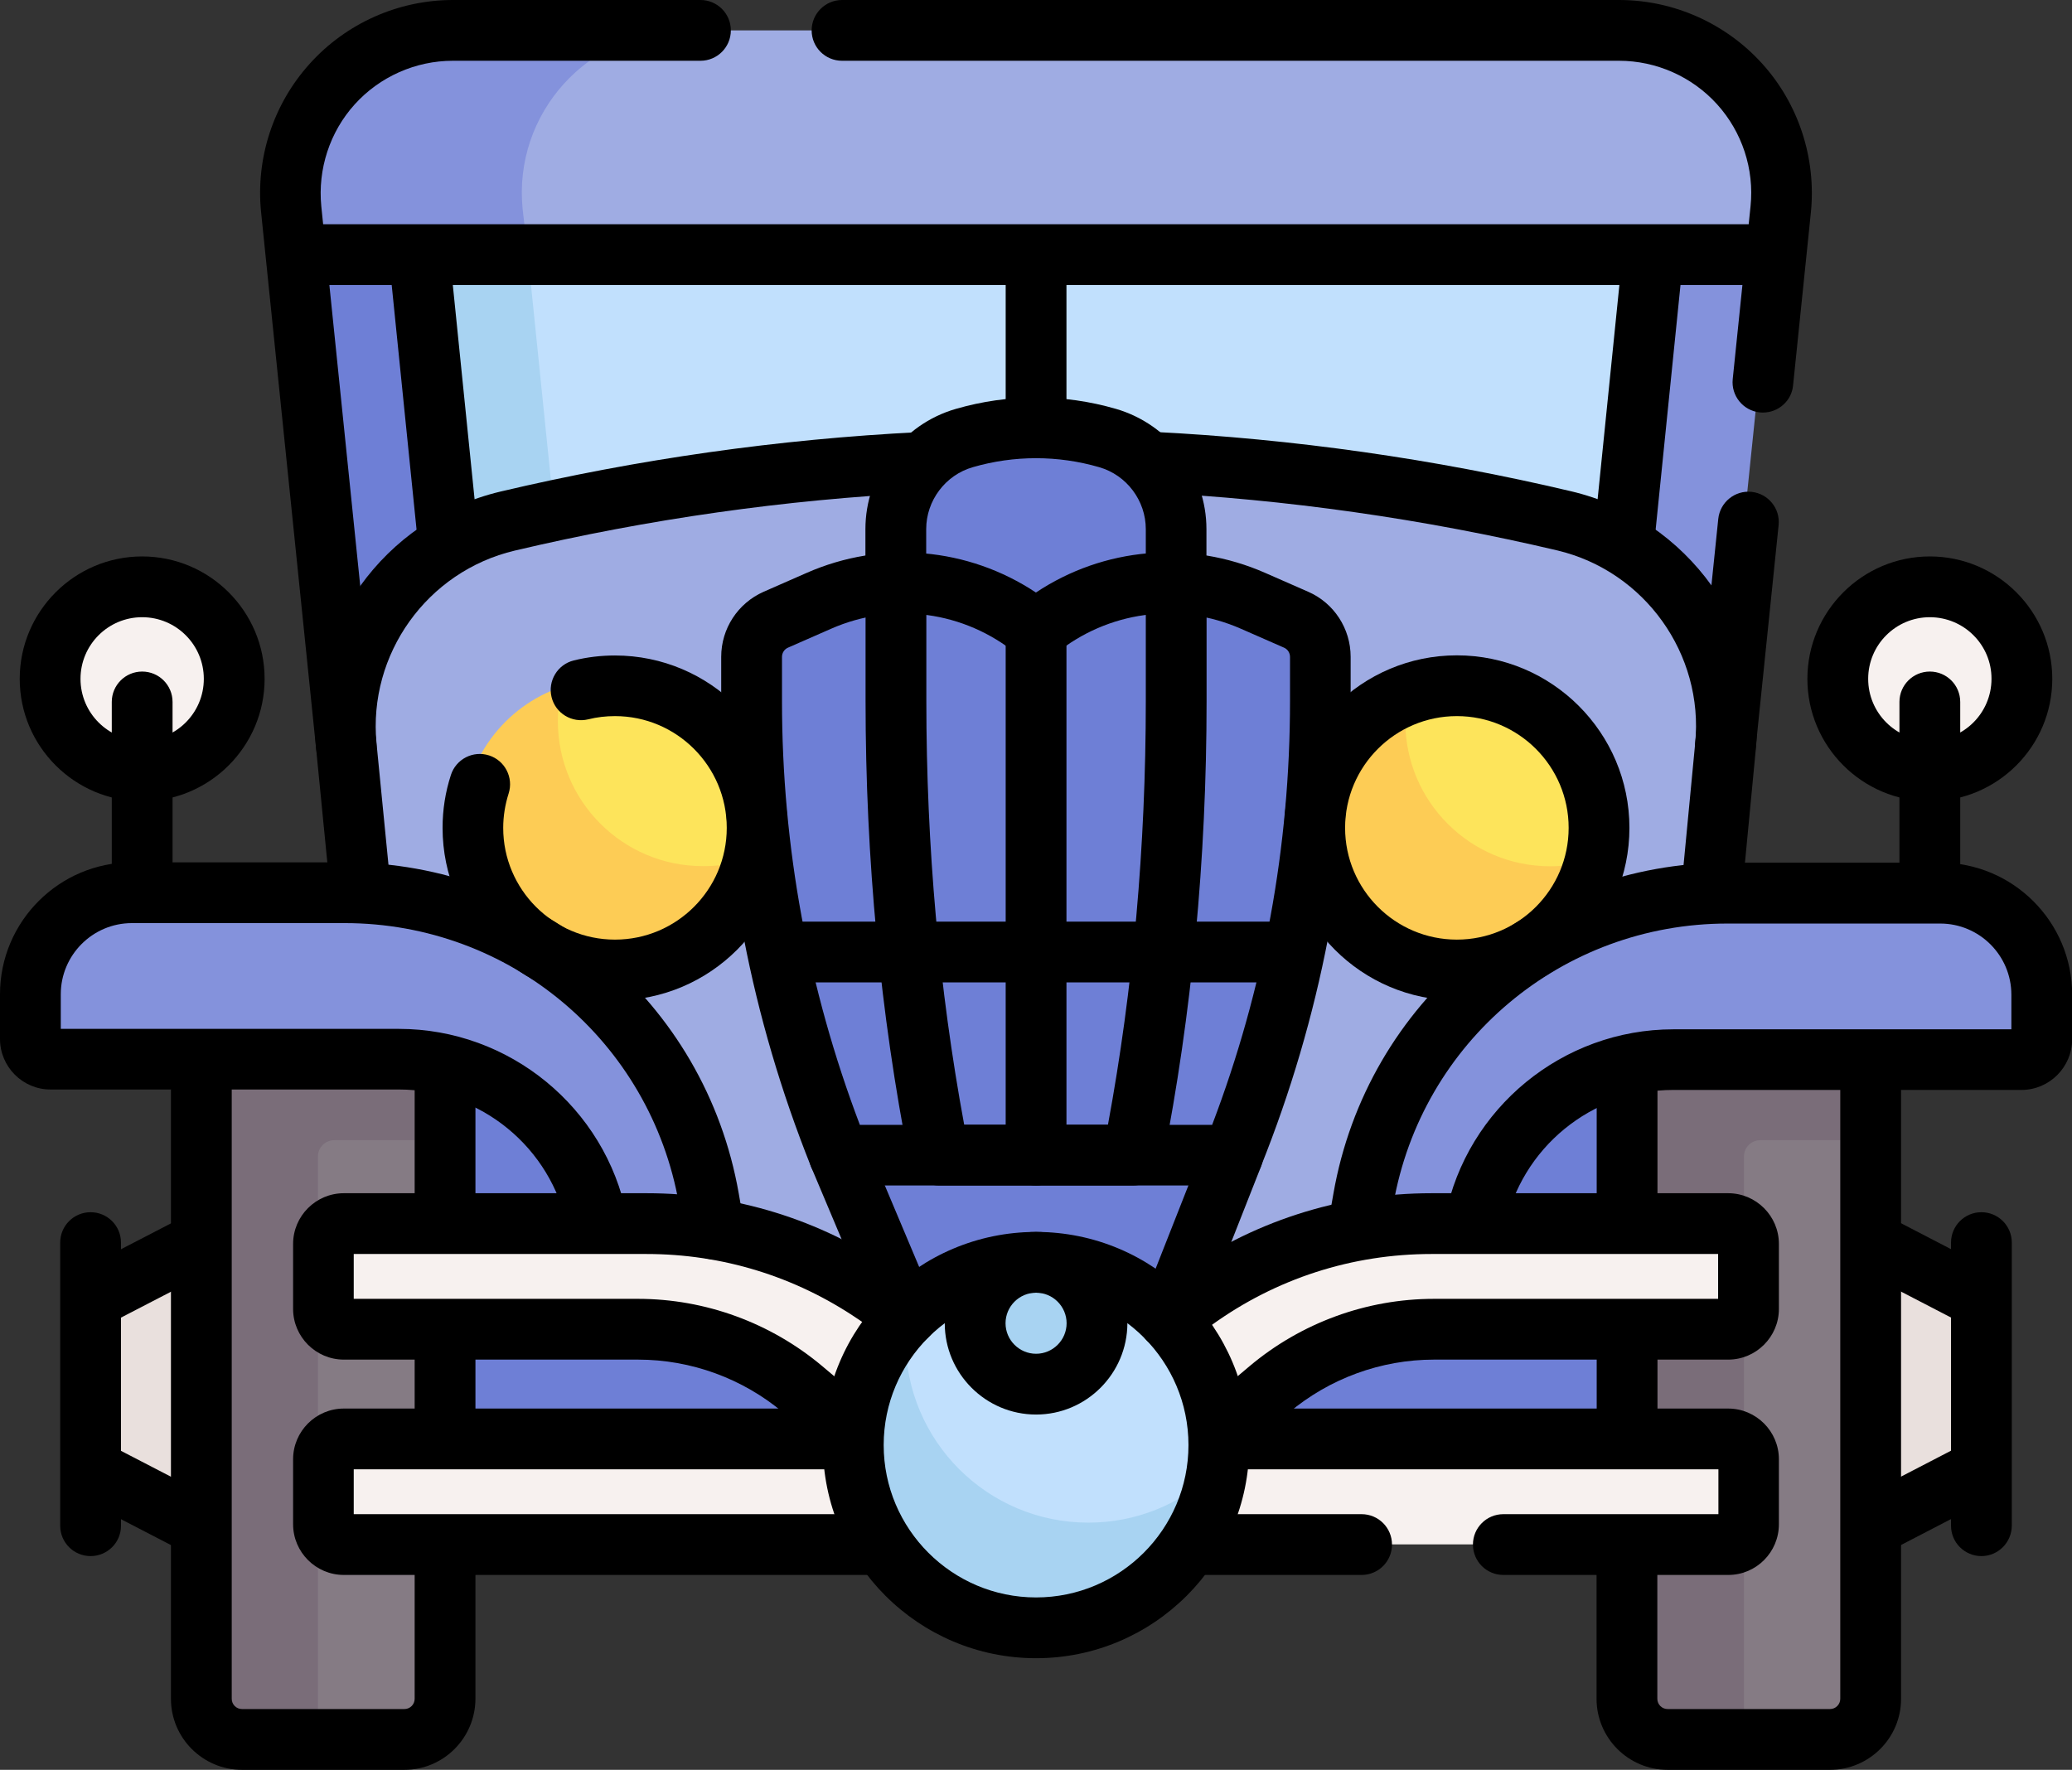 <?xml version="1.0" encoding="utf-8"?>
<!-- Generator: Adobe Illustrator 27.5.0, SVG Export Plug-In . SVG Version: 6.00 Build 0)  -->
<svg version="1.1" id="Layer_1" xmlns="http://www.w3.org/2000/svg" xmlns:xlink="http://www.w3.org/1999/xlink" x="0px" y="0px"
	 viewBox="0 0 141.81 121.15" style="enable-background:new 0 0 141.81 121.15;" xml:space="preserve">
<rect x="0" y="0" width="141.81" height="121.15" fill="#333333" stroke="none"/>
<style type="text/css">
	.st0{fill:#F7F1EF;}
	.st1{fill:#8492DC;}
	.st2{fill:#6E7FD6;}
	.st3{fill:#C1E0FD;}
	.st4{fill:#A8D3F2;}
	.st5{fill:#9FACE3;}
	.st6{fill:#E9E0DD;}
	.st7{fill:#857B84;}
	.st8{fill:#7A6D79;}
	.st9{fill:#FDE45B;}
	.st10{fill:#FDCC55;}
</style>
<g>
	<g>
		<g>
			<circle class="st0" cx="9.43" cy="46.47" r="6.3"/>
		</g>
		<g>
			<circle class="st0" cx="131.78" cy="46.47" r="6.3"/>
		</g>
		<g>
			<polygon class="st1" points="121.26,17.44 105.61,14.08 70.79,17.44 70.79,51.09 117.79,51.09 			"/>
		</g>
		<g>
			<polygon class="st2" points="19.95,17.44 23.4,51.09 70.79,51.09 70.79,17.44 42.63,14.08 			"/>
		</g>
		<g>
			<polygon class="st3" points="112.83,17.44 70.79,13.24 32.26,17.05 34.68,40.13 110.6,39.36 			"/>
		</g>
		<g>
			<polygon class="st4" points="38.44,40.09 30.69,40.17 28.38,17.44 32.44,15.12 36.13,17.44 			"/>
		</g>
		<g>
			<path class="st2" d="M98.58,84.4c0,1.94-1.94,3.88-3.6,4.43c-7.43,2.4-16.41,6.53-18.78,13.75h40.05V67.53
				C107.51,68.72,99.26,74.89,98.58,84.4z"/>
		</g>
		<g>
			<path class="st2" d="M59.25,92.43c-5.26-1.94-12.46-1.38-14.4-6.65c-3.3-8.97-10.83-17.13-20.01-20.03l0.11,1.11l1.35,35.72
				h38.82C64.33,98.35,63.5,93.92,59.25,92.43z"/>
		</g>
		<g>
			<path class="st5" d="M106.77,35.67l-0.02-0.01c-23.77-5.61-48.52-5.61-72.29,0l-0.02,0.01c-7.01,1.66-11.72,8.24-11.02,15.41
				l1.43,14.66c9.18,2.9,16.71,11.06,20.01,20.03c1.94,5.26,9.14,4.71,14.4,6.65c4.25,1.49,5.08,5.92,5.86,10.15H76.2
				c2.37-7.22,11.35-11.35,18.78-13.75c1.66-0.55,3.6-2.49,3.6-4.43c0.68-9.5,8.93-15.68,17.67-16.87v-0.67l1.54-15.78
				C118.49,43.91,113.78,37.33,106.77,35.67z"/>
		</g>
		<g>
			<polygon class="st6" points="135.24,88.91 127.73,85.02 122.77,94.75 127.73,104.48 135.24,100.59 			"/>
		</g>
		<g>
			<path class="st7" d="M124.99,119.08h-5.62l-3.87-1.39c-1.54,0-2.78-1.24-2.78-2.78l-0.74-42.59c0-1.54,0.35-1.89,1.89-1.89h11.12
				c1.54,0,0.97,1.24,0.97,2.78l1.81,4.84v38.25C127.77,117.83,126.52,119.08,124.99,119.08z"/>
		</g>
		<g>
			<path class="st8" d="M127.73,73.2v4.85h-7.26c-0.61,0-1.11,0.5-1.11,1.11v6l-1.11,2.3l1.11,2.15v10.29l-1.11,2.15l1.11,2.3v14.73
				h-5.53c-1.54,0-2.78-1.25-2.78-2.78V73.21c0-1.54,1.25-2.78,2.78-2.78h11.12C126.49,70.43,127.73,71.67,127.73,73.2z"/>
		</g>
		<g>
			<g>
				<polygon class="st6" points="5.97,88.91 13.48,85.02 18.44,94.75 13.48,104.48 5.97,100.59 				"/>
			</g>
			<g>
				<path class="st7" d="M27.38,119.08h-5.62l-3.87-1.39c-1.54,0-2.78-1.24-2.78-2.78l-0.74-42.59c0-1.54,0.35-1.89,1.89-1.89h11.12
					c1.54,0,0.97,1.24,0.97,2.78l1.81,4.84v38.25C30.16,117.83,28.91,119.08,27.38,119.08z"/>
			</g>
			<g>
				<path class="st8" d="M30.13,73.2v4.85h-7.26c-0.61,0-1.11,0.5-1.11,1.11v6l1.58,1.91l-1.58,2.54v10.29l1.58,2.08l-1.58,2.36
					v14.73h-5.53c-1.54,0-2.78-1.25-2.78-2.78V73.21c0-1.54,1.25-2.78,2.78-2.78h11.12C28.88,70.43,30.13,71.67,30.13,73.2z"/>
			</g>
		</g>
		<g>
			<polygon class="st2" points="57.13,78.55 61.77,90.07 79.66,90.3 84.23,78.55 70.16,76.22 			"/>
		</g>
		<g>
			<path class="st1" d="M48.58,84.16v2.25l-7.68-0.8l-0.34-1.98l0,0c-1.29-6.47-6.97-11.12-13.56-11.12H3.17
				c-0.77,0-1.39-0.62-1.39-1.39v-3.06c0-3.84,3.11-6.95,6.95-6.95h14.56c12.29,0,22.8,8.84,24.92,20.94L48.58,84.16z"/>
		</g>
		<g>
			<path class="st1" d="M92.42,85.05l8.11-0.28l0.12-1.14l0,0c1.29-6.47,6.97-11.12,13.56-11.12h23.83c0.77,0,1.39-0.62,1.39-1.39
				v-3.06c0-3.84-3.11-6.95-6.95-6.95h-14.56c-12.29,0-22.8,8.84-24.92,20.94L92.42,85.05z"/>
		</g>
		<g>
			<path class="st2" d="M89.69,44.99l-0.9,3.96c0,9.26-1.13,21.01-4.56,29.6c-0.27,0.66-1.89-0.14-2.61-0.14l-22.41,0.4
				c-0.72,0-1.36-0.44-1.63-1.1c-3.44-8.59-5.16-19.51-5.16-28.76V46.4c0-1.63,0.96-3.1,2.45-3.76l2.48-1.09
				c1.11-0.49,2.25-0.82,3.4-1.01v-1.53c0-3.2,2.15-7.63,5.22-8.52c3.03-0.88,6.23-0.88,9.26,0c3.08,0.89,5.22,5.32,5.22,8.52v1.53
				c1.15,0.18,2.29,0.52,3.4,1.01l2.48,1.09C87.83,43.3,89.69,43.37,89.69,44.99z"/>
		</g>
		<g>
			<path class="st5" d="M121.58,14.32l-0.32,3.12H36.13l-15.08-3.36C20.38,7.53,25.67,2.92,32.26,2.92l12.72-0.84h65.55
				C117.1,2.08,122.25,7.77,121.58,14.32z"/>
		</g>
		<g>
			<path class="st1" d="M35.77,14.32l0.36,3.12H19.95l-0.32-3.12C18.96,7.77,24.11,2.08,30.69,2.08h16.14
				C40.25,2.08,35.11,7.77,35.77,14.32z"/>
		</g>
		<g>
			<g>
				<path class="st9" d="M51.54,56.44c0,0.81-0.1,1.6-0.28,2.35c0,0-1.23,1.34-1.73,2.17c-1.73,2.92-4.16,4.81-7.79,4.81
					c-5.48,0-9.28-3.86-9.28-9.34c0-3.52,1.73-6.02,4.49-7.79c0.68-0.43,1.52-1.63,1.52-1.63c0.99-0.33,2.05-0.51,3.15-0.51
					C47.09,46.51,51.54,50.95,51.54,56.44z"/>
			</g>
			<g>
				<path class="st10" d="M51.25,58.79c-1.06,4.35-4.97,7.57-9.64,7.57c-5.48,0-9.93-4.44-9.93-9.93c0-4.38,2.84-8.1,6.78-9.42
					c-0.19,0.75-0.28,1.54-0.28,2.35c0,5.48,4.44,9.93,9.93,9.93C49.21,59.3,50.27,59.12,51.25,58.79z"/>
			</g>
		</g>
		<g>
			<g>
				<path class="st9" d="M109.53,56.44c0,0.81-0.1,1.6-0.28,2.35c0,0-1.23,1.34-1.72,2.17c-1.73,2.91-4.15,4.81-7.78,4.81
					c-5.48,0-9.27-3.85-9.27-9.33c0-3.51,1.73-6.02,4.49-7.78c0.68-0.43,1.51-1.63,1.51-1.63c0.99-0.33,2.04-0.51,3.14-0.51
					C105.09,46.52,109.53,50.96,109.53,56.44z"/>
			</g>
			<g>
				<path class="st10" d="M109.24,58.79c-1.06,4.34-4.97,7.57-9.63,7.57c-5.48,0-9.92-4.44-9.92-9.92c0-4.38,2.84-8.1,6.77-9.41
					c-0.19,0.75-0.28,1.54-0.28,2.35c0,5.48,4.44,9.92,9.92,9.92C107.2,59.3,108.26,59.12,109.24,58.79z"/>
			</g>
		</g>
		<g>
			<path class="st0" d="M119.38,89.61v-4.45c0-0.77-0.62-1.39-1.39-1.39h-20.3c-5.84,0-11.54,1.84-16.28,5.26l-4.96,3.58l0.16,13.11
				h41.38c0.77,0,1.39-0.62,1.39-1.39v-4.45c0-0.77-0.62-1.39-1.39-1.39H82.54l4.02-3.39C89.72,92.46,93.72,91,97.85,91h20.14
				C118.75,91,119.38,90.38,119.38,89.61z"/>
		</g>
		<g>
			<path class="st0" d="M43.95,83.77H23.23c-0.77,0-1.39,0.62-1.39,1.39v4.45c0,0.77,0.62,1.39,1.39,1.39h20.14
				c4.13,0,8.12,1.46,11.28,4.12l4.02,3.39H23.23c-0.77,0-1.39,0.62-1.39,1.39v4.45c0,0.77,0.62,1.39,1.39,1.39h41.38l0.16-13.62
				l-5.17-3.52C54.98,85.45,49.53,83.77,43.95,83.77z"/>
		</g>
		<g>
			<path class="st3" d="M83.12,98.92c0,0.68-0.05,1.35-0.16,2c0,0-1.18,1.82-1.61,2.79c-1.95,4.38-5.56,6.37-10.66,6.37
				c-6.91,0-11.66-4.12-11.66-11.03c0-3.64,1.19-6.69,3.12-9.34c2.23-2.05,5.2-3.31,8.47-3.31C77.51,86.41,83.12,92.01,83.12,98.92z
				"/>
		</g>
		<g>
			<path class="st4" d="M82.96,100.92c-0.96,5.96-6.12,10.51-12.35,10.51c-6.91,0-12.51-5.6-12.51-12.51c0-3.64,1.56-6.92,4.04-9.2
				c-0.11,0.65-0.16,1.32-0.16,2c0,6.91,5.6,12.51,12.51,12.51C77.75,104.23,80.73,102.98,82.96,100.92z"/>
		</g>
		<g>
			<circle class="st4" cx="70.61" cy="90.58" r="4.17"/>
		</g>
	</g>
	<g>
		<g>
			<path d="M118.09,53.16c-0.07,0-0.14,0-0.22-0.01c-1.14-0.12-1.97-1.14-1.85-2.28l1.58-15.35c0.12-1.14,1.14-1.97,2.28-1.85
				c1.14,0.12,1.97,1.14,1.85,2.28l-1.58,15.35C120.05,52.37,119.14,53.16,118.09,53.16z"/>
		</g>
		<g>
			<path d="M120.66,28.24c-0.07,0-0.14,0-0.22-0.01c-1.14-0.12-1.97-1.14-1.85-2.28l1.22-11.84c0.26-2.54-0.58-5.08-2.29-6.97
				c-1.71-1.89-4.16-2.98-6.71-2.98H57.63c-1.15,0-2.08-0.93-2.08-2.08S56.49,0,57.63,0h53.18c3.73,0,7.29,1.59,9.79,4.35
				c2.5,2.76,3.71,6.48,3.34,10.18l-1.22,11.85C122.62,27.45,121.71,28.24,120.66,28.24z"/>
		</g>
		<g>
			<path d="M23.7,53.16c-1.05,0-1.95-0.8-2.06-1.87l-3.77-36.76c-0.38-3.71,0.84-7.42,3.34-10.18C23.7,1.59,27.27,0,30.99,0h16.95
				c1.15,0,2.08,0.93,2.08,2.08s-0.93,2.08-2.08,2.08H30.99c-2.55,0-5,1.09-6.71,2.98c-1.71,1.89-2.54,4.44-2.29,6.98l3.77,36.76
				c0.12,1.14-0.71,2.16-1.85,2.28C23.84,53.16,23.77,53.16,23.7,53.16z"/>
		</g>
		<g>
			<path d="M30.68,39.21c-1.05,0-1.96-0.8-2.06-1.87l-1.97-19.39c-0.12-1.14,0.72-2.16,1.86-2.28c1.14-0.12,2.16,0.71,2.28,1.86
				l1.97,19.39c0.12,1.14-0.72,2.16-1.86,2.28C30.83,39.2,30.76,39.21,30.68,39.21z"/>
		</g>
		<g>
			<path d="M111.15,39.05c-0.07,0-0.14,0-0.21-0.01c-1.14-0.12-1.97-1.14-1.86-2.28l1.97-19.39c0.12-1.14,1.13-1.97,2.28-1.86
				c1.14,0.12,1.97,1.14,1.86,2.28l-1.97,19.39C113.1,38.25,112.2,39.05,111.15,39.05z"/>
		</g>
		<g>
			<path d="M117.14,63.11c-0.07,0-0.13,0-0.2-0.01c-1.14-0.11-1.98-1.12-1.87-2.27l0.95-9.95c0.6-6.11-3.46-11.78-9.43-13.2
				c-9.16-2.16-18.55-3.5-27.92-3.97c-1.15-0.06-2.03-1.03-1.97-2.18c0.06-1.15,1.03-2.03,2.18-1.97
				c9.63,0.48,19.27,1.85,28.65,4.07c8.01,1.89,13.43,9.47,12.64,17.64l-0.95,9.95C119.1,62.31,118.2,63.11,117.14,63.11z"/>
		</g>
		<g>
			<path d="M24.68,63.12c-1.06,0-1.96-0.8-2.06-1.87l-0.98-9.96c-0.8-8.17,4.63-15.75,12.61-17.64c9.4-2.22,19.04-3.59,28.67-4.07
				c1.14-0.06,2.12,0.82,2.18,1.97c0.06,1.15-0.82,2.12-1.97,2.18c-9.38,0.47-18.76,1.8-27.9,3.96c-6,1.42-10.05,7.09-9.46,13.2
				l0.98,9.96c0.11,1.14-0.72,2.16-1.86,2.27C24.82,63.12,24.75,63.12,24.68,63.12z"/>
		</g>
		<g>
			<path d="M111.36,85.76c-1.15,0-2.08-0.93-2.08-2.08V73.05c0-1.15,0.93-2.08,2.08-2.08s2.08,0.93,2.08,2.08v10.63
				C113.43,84.83,112.5,85.76,111.36,85.76z"/>
		</g>
		<g>
			<path d="M111.36,100.33c-1.15,0-2.08-0.93-2.08-2.08v-7.14c0-1.15,0.93-2.08,2.08-2.08s2.08,0.93,2.08,2.08v7.14
				C113.43,99.4,112.5,100.33,111.36,100.33z"/>
		</g>
		<g>
			<path d="M125.25,121.15h-11.12c-2.68,0-4.86-2.18-4.86-4.86v-10.22c0-1.15,0.93-2.08,2.08-2.08s2.08,0.93,2.08,2.08v10.22
				c0,0.39,0.32,0.7,0.7,0.7h11.12c0.39,0,0.7-0.32,0.7-0.7V72.64c0-1.15,0.93-2.08,2.08-2.08c1.15,0,2.08,0.93,2.08,2.08v43.66
				C130.11,118.97,127.93,121.15,125.25,121.15z"/>
		</g>
		<g>
			<path d="M128.08,106.55c-0.75,0-1.48-0.41-1.85-1.12c-0.53-1.02-0.13-2.27,0.89-2.8l7.48-3.88c1.02-0.53,2.27-0.13,2.8,0.89
				c0.53,1.02,0.13,2.27-0.89,2.8l-7.48,3.88C128.73,106.48,128.41,106.55,128.08,106.55z"/>
		</g>
		<g>
			<path d="M135.56,90.98c-0.32,0-0.65-0.08-0.95-0.23l-7.48-3.88c-1.02-0.53-1.42-1.78-0.89-2.8c0.53-1.02,1.78-1.42,2.8-0.89
				l7.48,3.88c1.02,0.53,1.42,1.78,0.89,2.8C137.03,90.58,136.31,90.98,135.56,90.98z"/>
		</g>
		<g>
			<path d="M13.74,106.56c-0.32,0-0.65-0.08-0.95-0.23l-7.51-3.89c-1.02-0.53-1.42-1.78-0.89-2.8c0.53-1.02,1.78-1.42,2.8-0.89
				l7.51,3.89c1.02,0.53,1.42,1.78,0.89,2.8C15.22,106.15,14.49,106.56,13.74,106.56z"/>
		</g>
		<g>
			<path d="M6.24,90.99c-0.75,0-1.48-0.41-1.85-1.12c-0.53-1.02-0.13-2.27,0.89-2.8l7.51-3.89c1.02-0.53,2.27-0.13,2.8,0.89
				c0.53,1.02,0.13,2.27-0.89,2.8l-7.51,3.89C6.89,90.92,6.56,90.99,6.24,90.99z"/>
		</g>
		<g>
			<path d="M27.68,121.15H16.56c-2.68,0-4.86-2.18-4.86-4.86V72.63c0-1.15,0.93-2.08,2.08-2.08s2.08,0.93,2.08,2.08v43.66
				c0,0.39,0.32,0.7,0.7,0.7h11.12c0.39,0,0.7-0.32,0.7-0.7v-10.46c0-1.15,0.93-2.08,2.08-2.08s2.08,0.93,2.08,2.08v10.46
				C32.53,118.97,30.36,121.15,27.68,121.15z"/>
		</g>
		<g>
			<path d="M30.46,100.49c-1.15,0-2.08-0.93-2.08-2.08v-7.3c0-1.15,0.93-2.08,2.08-2.08s2.08,0.93,2.08,2.08v7.3
				C32.53,99.56,31.6,100.49,30.46,100.49z"/>
		</g>
		<g>
			<path d="M30.46,85.76c-1.15,0-2.08-0.93-2.08-2.08V73.1c0-1.15,0.93-2.08,2.08-2.08s2.08,0.93,2.08,2.08v10.58
				C32.53,84.83,31.6,85.76,30.46,85.76z"/>
		</g>
		<g>
			<path d="M6.2,106.52c-1.15,0-2.08-0.93-2.08-2.08V85.06c0-1.15,0.93-2.08,2.08-2.08s2.08,0.93,2.08,2.08v19.39
				C8.28,105.59,7.35,106.52,6.2,106.52z"/>
		</g>
		<g>
			<path d="M135.61,106.52c-1.15,0-2.08-0.93-2.08-2.08V85.06c0-1.15,0.93-2.08,2.08-2.08s2.08,0.93,2.08,2.08v19.39
				C137.68,105.59,136.75,106.52,135.61,106.52z"/>
		</g>
		<g>
			<path d="M83.47,100.05c-0.59,0-1.18-0.25-1.59-0.74c-0.74-0.88-0.63-2.19,0.25-2.93l3.39-2.86c3.53-2.97,8.01-4.61,12.62-4.61
				h19.45v-3.07H97.98c-5.44,0-10.65,1.68-15.06,4.87l-1.7,1.23c-0.93,0.67-2.23,0.46-2.9-0.47c-0.67-0.93-0.46-2.23,0.47-2.9
				l1.7-1.23c5.12-3.7,11.17-5.66,17.49-5.66h20.3c1.91,0,3.47,1.56,3.47,3.47v4.45c0,1.91-1.56,3.47-3.47,3.47H98.15
				c-3.63,0-7.16,1.29-9.94,3.63l-3.39,2.86C84.42,99.89,83.95,100.05,83.47,100.05z"/>
		</g>
		<g>
			<path d="M118.29,107.81h-15.4c-1.15,0-2.08-0.93-2.08-2.08s0.93-2.08,2.08-2.08h14.72v-3.07H83.49c-1.15,0-2.08-0.93-2.08-2.08
				s0.93-2.08,2.08-2.08h34.79c1.91,0,3.47,1.56,3.47,3.47v4.45C121.75,106.25,120.2,107.81,118.29,107.81z"/>
		</g>
		<g>
			<path d="M93.19,107.81H81.5c-1.15,0-2.08-0.93-2.08-2.08s0.93-2.08,2.08-2.08h11.69c1.15,0,2.08,0.93,2.08,2.08
				S94.34,107.81,93.19,107.81z"/>
		</g>
		<g>
			<path d="M60.33,107.81h-36.8c-1.91,0-3.47-1.56-3.47-3.47v-4.45c0-1.91,1.56-3.47,3.47-3.47h34.85c1.15,0,2.08,0.93,2.08,2.08
				s-0.93,2.08-2.08,2.08H24.21v3.07h36.12c1.15,0,2.08,0.93,2.08,2.08S61.48,107.81,60.33,107.81z"/>
		</g>
		<g>
			<path d="M58.4,100.1c-0.47,0-0.95-0.16-1.34-0.49l-3.45-2.91c-2.78-2.34-6.31-3.63-9.94-3.63H23.53c-1.91,0-3.47-1.56-3.47-3.47
				v-4.45c0-1.91,1.56-3.47,3.47-3.47h20.73c6.02,0,11.84,1.79,16.81,5.18l2.11,1.43c0.95,0.65,1.19,1.94,0.55,2.89
				c-0.65,0.95-1.94,1.19-2.89,0.55l-2.11-1.43c-4.29-2.92-9.29-4.46-14.48-4.46H24.21v3.07h19.45c4.61,0,9.09,1.64,12.62,4.61
				l3.45,2.91c0.88,0.74,0.99,2.05,0.25,2.93C59.57,99.85,58.99,100.1,58.4,100.1z"/>
		</g>
		<g>
			<path d="M70.91,113.51c-8.04,0-14.59-6.54-14.59-14.59s6.54-14.59,14.59-14.59s14.59,6.54,14.59,14.59S78.95,113.51,70.91,113.51
				z M70.91,88.49c-5.75,0-10.43,4.68-10.43,10.43s4.68,10.43,10.43,10.43c5.75,0,10.43-4.68,10.43-10.43S76.66,88.49,70.91,88.49z"
				/>
		</g>
		<g>
			<path d="M70.91,96.83c-3.44,0-6.25-2.8-6.25-6.25c0-3.44,2.8-6.25,6.25-6.25c3.44,0,6.25,2.8,6.25,6.25
				C77.15,94.03,74.35,96.83,70.91,96.83z M70.91,88.49c-1.15,0-2.09,0.94-2.09,2.09s0.94,2.09,2.09,2.09
				c1.15,0,2.09-0.94,2.09-2.09S72.06,88.49,70.91,88.49z"/>
		</g>
		<g>
			<path d="M80.5,41.99c-1.15,0-2.08-0.93-2.08-2.08v-3.69c0-1.95-1.31-3.7-3.19-4.24c-2.83-0.82-5.82-0.82-8.65,0
				c-1.88,0.54-3.19,2.29-3.19,4.24v3.69c0,1.15-0.93,2.08-2.08,2.08c-1.15,0-2.08-0.93-2.08-2.08v-3.69c0-3.79,2.54-7.18,6.19-8.23
				c3.59-1.04,7.38-1.04,10.96,0c3.64,1.06,6.19,4.44,6.19,8.23v3.69C82.57,41.06,81.64,41.99,80.5,41.99z"/>
		</g>
		<g>
			<path d="M84.38,81.15H57.43c-0.85,0-1.61-0.52-1.93-1.31c-4.07-10.18-6.14-20.9-6.14-31.86v-3.02c0-1.93,1.14-3.67,2.9-4.45
				l2.94-1.29c5.18-2.28,11.06-1.74,15.7,1.34c4.64-3.09,10.52-3.62,15.7-1.34l2.94,1.29c1.76,0.77,2.9,2.52,2.9,4.45v3.02
				c0,10.96-2.06,21.68-6.14,31.86C85.99,80.64,85.23,81.15,84.38,81.15z M58.85,77h24.11c3.54-9.3,5.33-19.05,5.33-29.01v-3.02
				c0-0.28-0.16-0.53-0.42-0.64l-2.94-1.29c-4.25-1.87-9.12-1.2-12.71,1.73c-0.76,0.62-1.86,0.62-2.63,0
				c-3.59-2.93-8.46-3.6-12.71-1.73l-2.94,1.29c-0.26,0.11-0.42,0.36-0.42,0.64v3.02C53.52,57.95,55.32,67.7,58.85,77z"/>
		</g>
		<g>
			<path d="M77.55,81.15H64.27c-0.99,0-1.85-0.7-2.04-1.68c-1.98-10.07-2.99-20.66-2.99-31.49v-7.91c0-1.15,0.93-2.08,2.08-2.08
				c1.15,0,2.08,0.93,2.08,2.08v7.91c0,9.96,0.87,19.71,2.59,29.01h9.84c1.72-9.3,2.59-19.05,2.59-29.01v-7.97
				c0-1.15,0.93-2.08,2.08-2.08s2.08,0.93,2.08,2.08v7.97c0,10.83-1.01,21.43-2.99,31.49C79.39,80.45,78.54,81.15,77.55,81.15z"/>
		</g>
		<g>
			<path d="M70.91,81.15c-1.15,0-2.08-0.93-2.08-2.08V43.15c0-1.15,0.93-2.08,2.08-2.08c1.15,0,2.08,0.93,2.08,2.08v35.93
				C72.98,80.22,72.05,81.15,70.91,81.15z"/>
		</g>
		<g>
			<path d="M88.42,67.25H53.39c-1.15,0-2.08-0.93-2.08-2.08s0.93-2.08,2.08-2.08h35.03c1.15,0,2.08,0.93,2.08,2.08
				S89.57,67.25,88.42,67.25z"/>
		</g>
		<g>
			<path d="M79.96,92.37c-0.25,0-0.51-0.05-0.76-0.14c-1.07-0.42-1.59-1.63-1.17-2.69l4.42-11.22c0.42-1.07,1.63-1.59,2.69-1.17
				c1.07,0.42,1.59,1.63,1.17,2.69l-4.42,11.22C81.57,91.87,80.79,92.37,79.96,92.37z"/>
		</g>
		<g>
			<path d="M62.07,92.15c-0.81,0-1.58-0.48-1.92-1.27l-4.63-10.99c-0.45-1.06,0.05-2.28,1.11-2.72c1.06-0.44,2.28,0.05,2.72,1.11
				l4.63,10.99c0.45,1.06-0.05,2.28-1.11,2.72C62.61,92.09,62.34,92.15,62.07,92.15z"/>
		</g>
		<g>
			<path d="M42.1,68.48c-6.51,0-11.81-5.3-11.81-11.81c0-1.24,0.19-2.45,0.57-3.62c0.35-1.09,1.52-1.69,2.61-1.34
				c1.09,0.35,1.69,1.52,1.34,2.61c-0.24,0.76-0.37,1.55-0.37,2.35c0,4.22,3.43,7.65,7.65,7.65s7.65-3.43,7.65-7.65
				s-3.43-7.65-7.65-7.65c-0.62,0-1.24,0.07-1.83,0.22c-1.12,0.27-2.24-0.41-2.51-1.52c-0.27-1.11,0.41-2.24,1.52-2.51
				c0.92-0.23,1.87-0.34,2.82-0.34c6.51,0,11.81,5.3,11.81,11.81C53.91,63.18,48.61,68.48,42.1,68.48z"/>
		</g>
		<g>
			<path d="M99.71,68.48c-6.51,0-11.81-5.3-11.81-11.81c0-6.51,5.3-11.81,11.81-11.81s11.81,5.3,11.81,11.81
				C111.52,63.18,106.22,68.48,99.71,68.48z M99.71,49.02c-4.22,0-7.65,3.43-7.65,7.65s3.43,7.65,7.65,7.65s7.65-3.43,7.65-7.65
				S103.93,49.02,99.71,49.02z"/>
		</g>
		<g>
			<path d="M92.94,86.24c-0.12,0-0.24-0.01-0.36-0.03c-1.13-0.2-1.89-1.27-1.69-2.4l0.37-2.1c2.29-13.13,13.64-22.66,26.97-22.66
				h14.56c4.98,0,9.03,4.05,9.03,9.03v3.06c0,1.91-1.56,3.47-3.47,3.47h-23.83c-5.58,0-10.43,3.97-11.53,9.45
				c-0.23,1.12-1.32,1.86-2.44,1.63c-1.12-0.23-1.85-1.32-1.63-2.44c1.48-7.41,8.04-12.79,15.6-12.79h23.14v-2.37
				c0-2.69-2.19-4.87-4.87-4.87h-14.56c-11.31,0-20.93,8.08-22.87,19.22l-0.37,2.1C94.8,85.53,93.93,86.24,92.94,86.24z"/>
		</g>
		<g>
			<path d="M48.87,86.21c-0.99,0-1.87-0.71-2.04-1.72l-0.36-2.07C44.52,71.28,34.9,63.19,23.59,63.19H9.03
				c-2.69,0-4.87,2.19-4.87,4.87v2.37h23.14c7.56,0,14.12,5.38,15.6,12.79c0.22,1.12-0.5,2.22-1.63,2.44
				c-1.12,0.23-2.22-0.5-2.44-1.63c-1.1-5.48-5.94-9.45-11.53-9.45H3.47C1.56,74.59,0,73.03,0,71.12v-3.06
				c0-4.98,4.05-9.03,9.03-9.03h14.56c13.33,0,24.67,9.53,26.97,22.66l0.36,2.07c0.2,1.13-0.56,2.21-1.69,2.4
				C49.11,86.2,48.99,86.21,48.87,86.21z"/>
		</g>
		<g>
			<path d="M121.47,19.51H20.34c-1.15,0-2.08-0.93-2.08-2.08s0.93-2.08,2.08-2.08h101.13c1.15,0,2.08,0.93,2.08,2.08
				S122.62,19.51,121.47,19.51z"/>
		</g>
		<g>
			<path d="M70.91,31.26c-1.15,0-2.08-0.93-2.08-2.08V17.55c0-1.15,0.93-2.08,2.08-2.08c1.15,0,2.08,0.93,2.08,2.08v11.63
				C72.98,30.33,72.05,31.26,70.91,31.26z"/>
		</g>
		<g>
			<g>
				<path d="M9.73,54.85c-4.62,0-8.38-3.76-8.38-8.38s3.76-8.38,8.38-8.38s8.38,3.76,8.38,8.38S14.35,54.85,9.73,54.85z M9.73,42.25
					c-2.33,0-4.22,1.89-4.22,4.22c0,2.33,1.89,4.22,4.22,4.22s4.22-1.89,4.22-4.22C13.95,44.14,12.06,42.25,9.73,42.25z"/>
			</g>
			<g>
				<path d="M132.08,54.85c-4.62,0-8.38-3.76-8.38-8.38s3.76-8.38,8.38-8.38c4.62,0,8.38,3.76,8.38,8.38S136.7,54.85,132.08,54.85z
					 M132.08,42.25c-2.33,0-4.22,1.89-4.22,4.22c0,2.33,1.89,4.22,4.22,4.22c2.33,0,4.22-1.89,4.22-4.22
					C136.31,44.14,134.41,42.25,132.08,42.25z"/>
			</g>
			<g>
				<path d="M132.08,62.93c-1.15,0-2.08-0.93-2.08-2.08V48.05c0-1.15,0.93-2.08,2.08-2.08s2.08,0.93,2.08,2.08v12.81
					C134.16,62,133.23,62.93,132.08,62.93z"/>
			</g>
			<g>
				<path d="M9.73,62.93c-1.15,0-2.08-0.93-2.08-2.08V48.05c0-1.15,0.93-2.08,2.08-2.08s2.08,0.93,2.08,2.08v12.81
					C11.81,62,10.88,62.93,9.73,62.93z"/>
			</g>
		</g>
	</g>
</g>
</svg>
